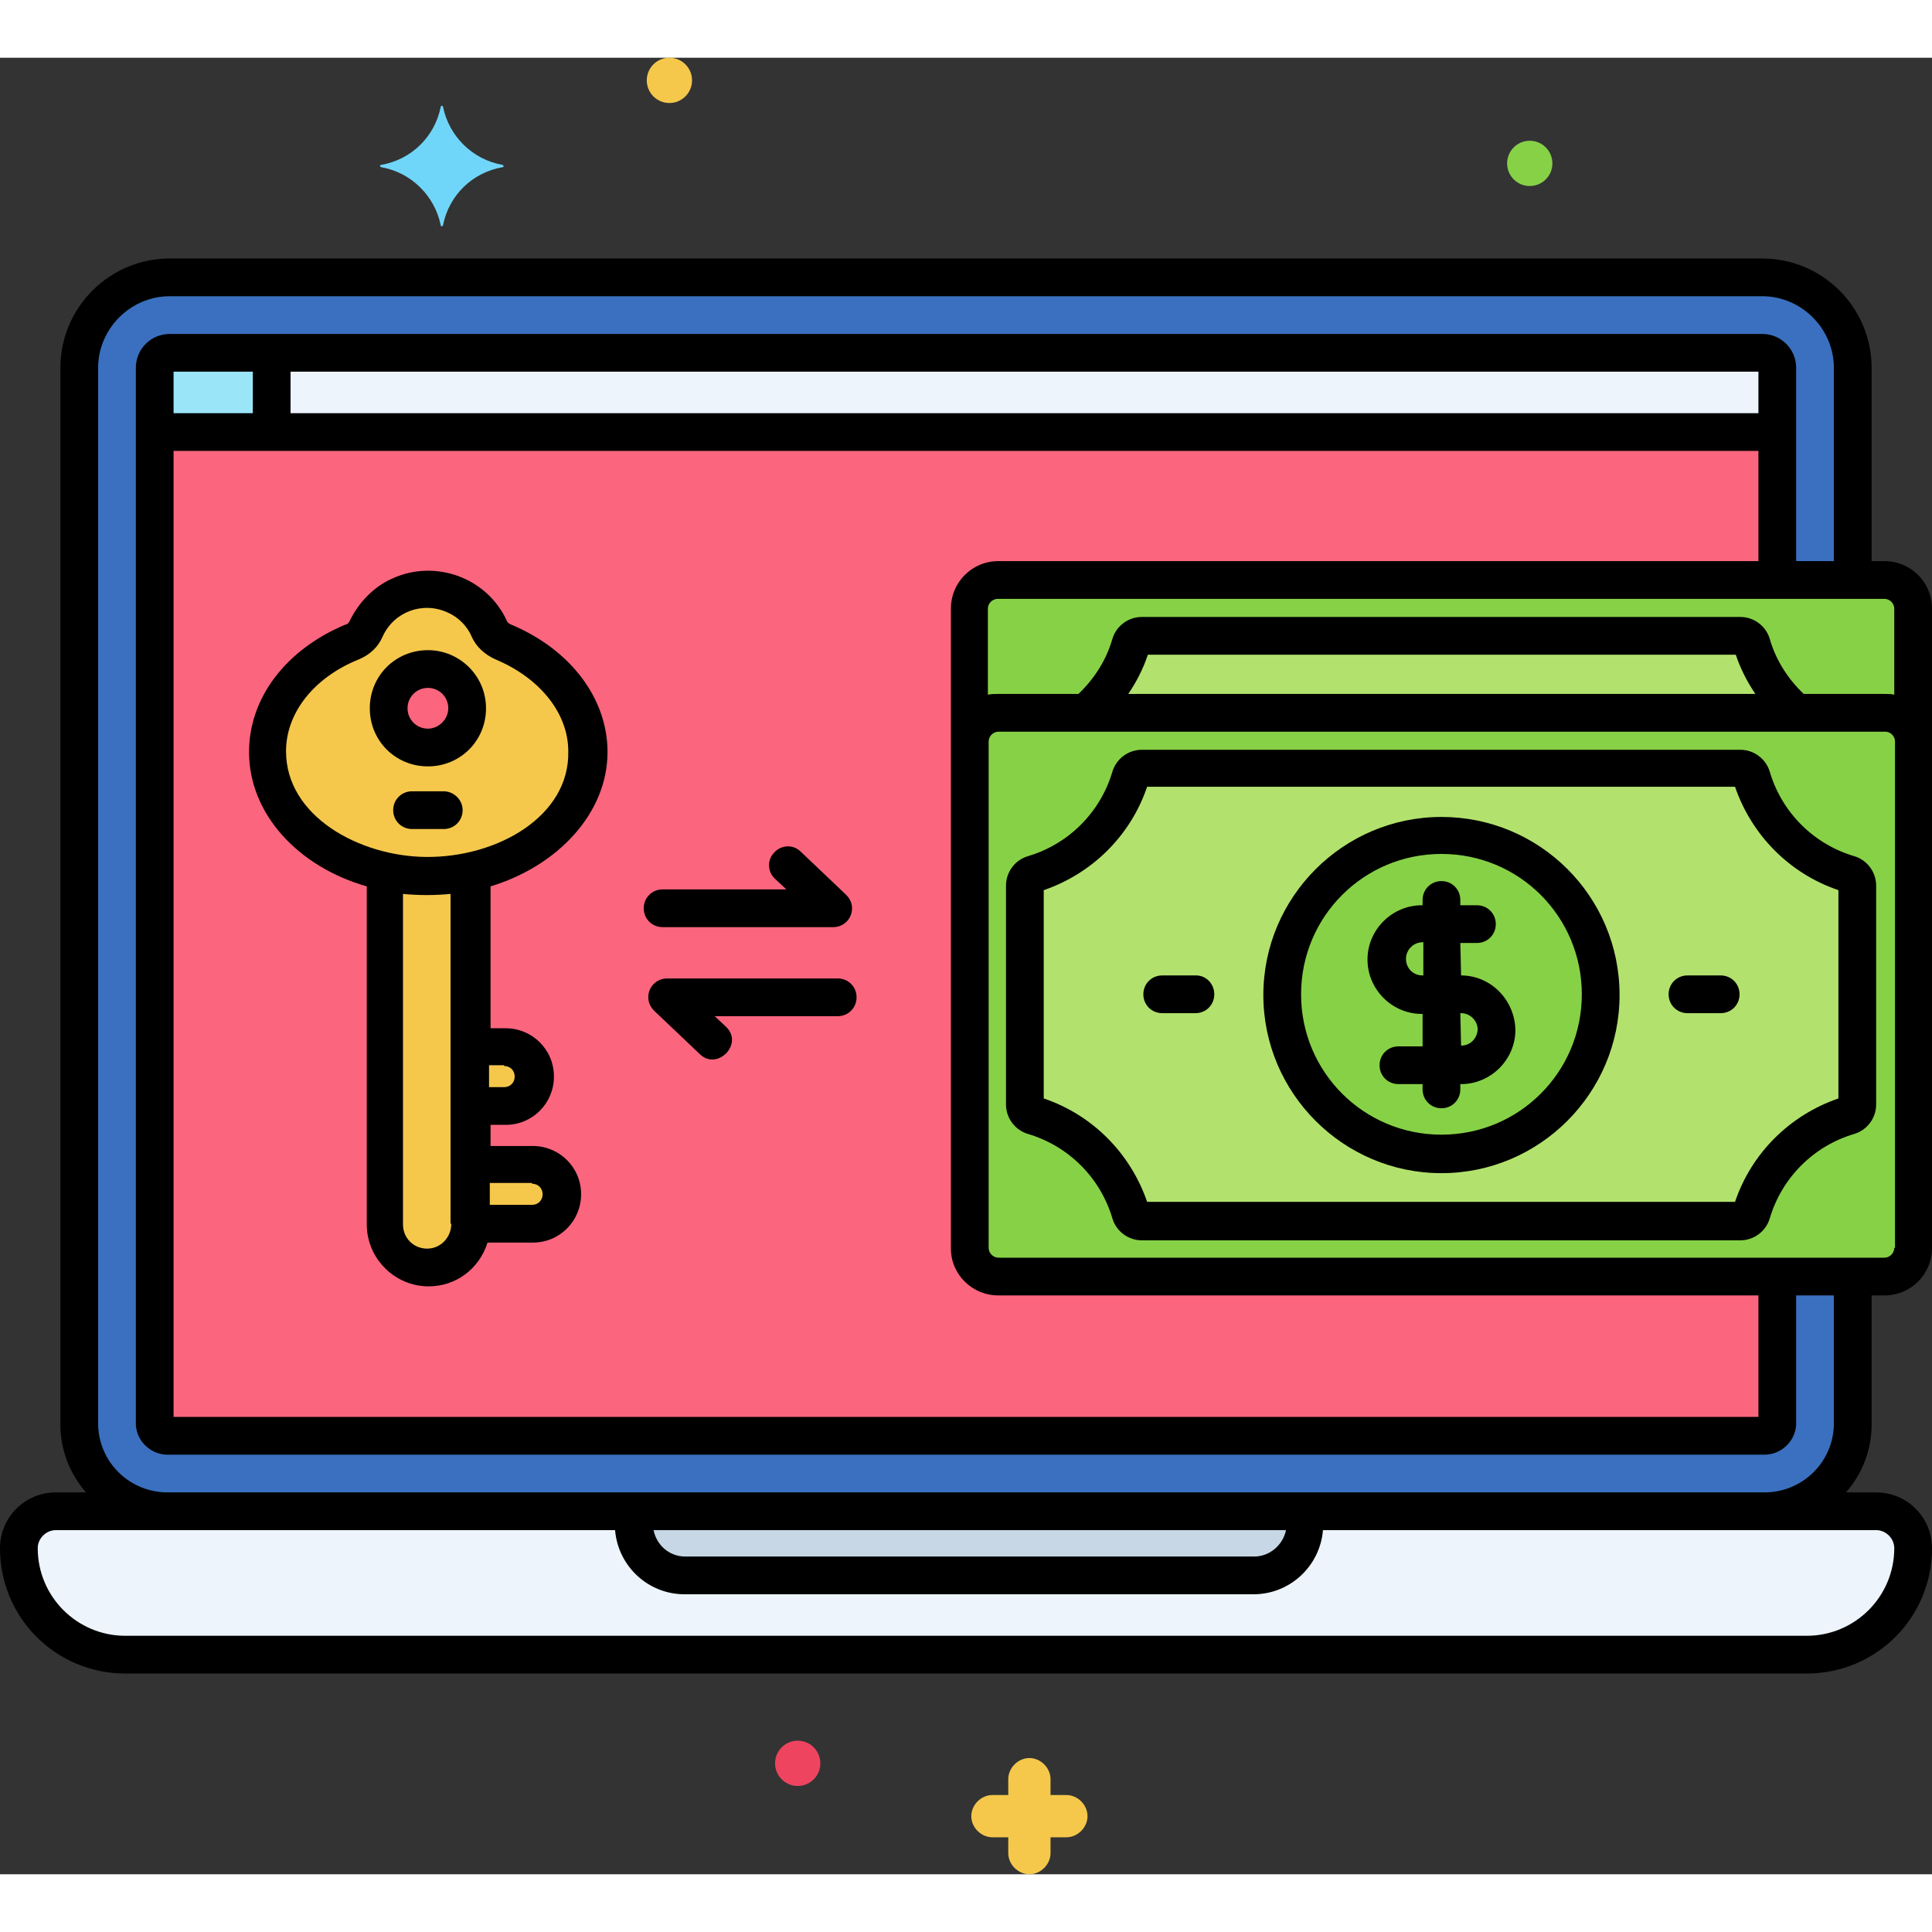 <svg id="Layer_68" enable-background="new 0 0 256 240.7" height="512" viewBox="0 0 256 240.7" width="512" xmlns="http://www.w3.org/2000/svg"><rect x="0" y="0" width="256" height="240.7" fill="#333333" stroke="none"/><g><path d="m132.3 161.5c-2.1 0-3.8-1.7-3.8-3.8v-84.7c0-2.1 1.7-3.8 3.8-3.8h113.2v-28.1c0-6.6-5.4-12-12-12h-211c-6.6 0-12 5.4-12 12v140 .9c.6 6.1 5.8 10.7 11.9 10.6h211.2c6.1.1 11.3-4.5 11.9-10.6 0-.3 0-.6 0-.9v-19.6z" fill="#3a70bf"/><path d="m132.3 161.5c-2.1 0-3.8-1.7-3.8-3.8v-84.7c0-2.1 1.7-3.8 3.8-3.8h103.2v-28.1c0-1.1-.9-2-2-2h-211c-1.1 0-2 .9-2 2v140 .2c.2.8 1 1.4 1.9 1.3h211.2c.9.1 1.7-.5 1.9-1.4v-.1-19.6z" fill="#fc657e"/><path d="m233.5 39.1h-211c-1.1 0-2 .9-2 2v8.5h215v-8.5c0-1.1-.9-2-2-2z" fill="#edf4fc"/><path d="m248.6 192.6h-241.2c-2.7 0-4.9 2.2-4.9 4.9 0 7.8 6.3 14.1 14.1 14.1h222.8c7.8 0 14.1-6.3 14.1-14.1 0-2.7-2.2-4.9-4.9-4.9z" fill="#edf4fc"/><path d="m36 39.1h-13.5c-1.1 0-2 .9-2 2v8.5h15.5z" fill="#9be5f9"/><path d="m84 192.6v1.7c0 3.7 3 6.8 6.8 6.8h75.4c3.7 0 6.8-3 6.8-6.8v-1.7z" fill="#c7d7e5"/><path d="m66.6 14.2c-4-.7-7.1-3.8-7.9-7.7 0-.1-.1-.2-.2-.1-.1 0-.1.1-.1.1-.8 4-3.9 7-7.9 7.7-.1 0-.2.1-.1.2 0 .1.1.1.1.1 4 .7 7.1 3.8 7.9 7.7 0 .1.1.2.2.1.1 0 .1-.1.1-.1.8-4 3.9-7 7.9-7.7.1 0 .2-.1.1-.2 0 0 0 0-.1-.1z" fill="#70d6f9"/><circle cx="105.7" cy="226" fill="#ef4460" r="3"/><circle cx="88.7" cy="3" fill="#f5c84c" r="3"/><circle cx="202.7" cy="14" fill="#87d147" r="3"/><g fill="#f5c84c"><path d="m141.3 230.2h-2.1v-2.1c0-1.5-1.3-2.8-2.8-2.8s-2.8 1.3-2.8 2.8v2.1h-2.1c-1.5 0-2.8 1.3-2.8 2.8s1.3 2.8 2.8 2.8h2.1v2.1c0 1.5 1.3 2.8 2.8 2.8s2.8-1.3 2.8-2.8v-2.1h2.1c1.5 0 2.8-1.3 2.8-2.8s-1.3-2.8-2.8-2.8z"/><path d="m66.8 131.1h-4.5v7.9h4.5c2.2 0 3.9-1.8 3.9-3.9s-1.7-4-3.9-4z"/><path d="m70.5 146.7h-8.1v7.9h8.1c2.2 0 3.9-1.8 3.9-3.9s-1.7-4-3.9-4z"/><path d="m51 107.8v46.8c0 3.1 2.5 5.7 5.7 5.7 3.1 0 5.7-2.5 5.7-5.7v-46.8c-3.8.8-7.7.8-11.4 0z"/><path d="m48.5 75.7c-.4.8-1 1.4-1.8 1.7-6.7 2.8-11.3 8.3-11.3 14.6 0 9.1 9.5 16.5 21.3 16.5s21.3-7.4 21.3-16.5c0-6.3-4.6-11.8-11.3-14.6-.8-.3-1.5-.9-1.8-1.7-2.1-4.5-7.4-6.5-11.9-4.5-2 .9-3.6 2.5-4.5 4.5zm13.4 10.5c0 2.9-2.3 5.2-5.2 5.2s-5.2-2.3-5.2-5.2 2.3-5.2 5.2-5.2 5.2 2.3 5.2 5.2z"/></g><path d="m249.7 69.2h-117.4c-2.1 0-3.8 1.7-3.8 3.8v17.6c0-2.1 1.7-3.8 3.8-3.8h117.5c2.1 0 3.8 1.7 3.8 3.8v-17.6c-.1-2.1-1.8-3.8-3.9-3.8z" fill="#87d147"/><path d="m212.2 86.8h25.9c-2.8-2.4-4.9-5.5-6-9.1-.2-.7-.8-1.1-1.5-1.1h-79.3c-.7 0-1.3.4-1.5 1.1-1.1 3.5-3.1 6.7-6 9.1z" fill="#b2e26d"/><path d="m249.7 86.8h-117.4c-2.1 0-3.8 1.7-3.8 3.8v67.2c0 2.1 1.7 3.8 3.8 3.8h117.5c2.1 0 3.8-1.7 3.8-3.8v-67.2c-.1-2.1-1.8-3.8-3.9-3.8z" fill="#87d147"/><path d="m245 108.2c-6.2-1.9-11-6.7-12.9-12.9-.2-.7-.8-1.1-1.5-1.1h-79.3c-.7 0-1.3.4-1.5 1.1-1.9 6.2-6.7 11-12.9 12.9-.7.2-1.1.8-1.1 1.5v29c0 .7.4 1.3 1.1 1.5 6.2 1.9 11 6.7 12.9 12.9.2.7.8 1.1 1.5 1.1h79.3c.7 0 1.3-.4 1.5-1.1 1.9-6.2 6.7-11 12.9-12.9.7-.2 1.1-.8 1.1-1.5v-29c0-.7-.4-1.3-1.1-1.5z" fill="#b2e26d"/><circle cx="191" cy="124.1" fill="#87d147" r="21.1"/><path d="m80.5 92c0-7.1-4.9-13.6-12.8-16.9-.2-.1-.4-.2-.5-.4-2.6-5.8-9.5-8.3-15.2-5.7-2.5 1.1-4.5 3.2-5.7 5.7-.1.2-.3.4-.5.4-7.9 3.3-12.8 9.7-12.8 16.9 0 8.2 6.5 15.2 15.6 17.8v44.8c0 4.5 3.7 8.2 8.2 8.2 3.6 0 6.7-2.3 7.8-5.8h6c3.6 0 6.4-2.9 6.4-6.4 0-3.6-2.9-6.4-6.4-6.4h-5.6v-2.8h2c3.6 0 6.4-2.9 6.4-6.4 0-3.6-2.9-6.4-6.4-6.4h-2v-18.8c8.9-2.7 15.5-9.7 15.5-17.8zm-20.7 62.5c0 1.8-1.4 3.3-3.2 3.3s-3.2-1.4-3.2-3.2v-43.8c2.1.2 4.2.2 6.3 0v43.7zm10.7-5.3c.8 0 1.4.6 1.4 1.4s-.6 1.4-1.4 1.4h-5.6v-2.9h5.6zm-3.7-15.6c.8 0 1.4.6 1.4 1.4s-.6 1.4-1.4 1.4h-2v-2.9h2zm-10.4-27.7c-8.8-.1-18.5-5.4-18.5-14 0-5.1 3.7-9.8 9.7-12.2 1.4-.6 2.5-1.6 3.1-3 1.5-3.3 5.3-4.7 8.6-3.2 1.4.6 2.6 1.8 3.2 3.2s1.8 2.4 3.1 3c6 2.5 9.7 7.2 9.7 12.2.2 8.6-9.4 14.1-18.9 14z"/><path d="m56.7 78.5c-4.3 0-7.7 3.4-7.7 7.7s3.4 7.7 7.7 7.7 7.7-3.4 7.7-7.7-3.5-7.7-7.7-7.7zm0 10.4c-1.5 0-2.7-1.2-2.7-2.7s1.2-2.7 2.7-2.7 2.7 1.2 2.7 2.7c0 1.4-1.2 2.7-2.7 2.7z"/><path d="m58.8 97.2h-4.2c-1.4 0-2.5 1.1-2.5 2.5s1.1 2.5 2.5 2.5h4.2c1.4 0 2.5-1.1 2.5-2.5s-1.2-2.5-2.5-2.5z"/><path d="m249.7 66.7h-1.7v-25.6c0-8-6.5-14.5-14.5-14.5h-211c-8 0-14.5 6.5-14.5 14.5v140c0 3.3 1.2 6.5 3.4 9h-4c-4.1 0-7.4 3.3-7.4 7.4 0 9.2 7.4 16.6 16.6 16.6h222.8c9.2 0 16.6-7.4 16.6-16.6 0-4.1-3.3-7.4-7.4-7.4h-4c2.2-2.5 3.4-5.7 3.4-9v-17.1h1.7c3.5 0 6.3-2.8 6.3-6.3v-84.7c0-3.5-2.8-6.3-6.3-6.3zm-236.7-25.6c0-5.2 4.3-9.5 9.5-9.5h211c5.2 0 9.5 4.3 9.5 9.5v25.6h-5v-25.6c0-2.5-2-4.5-4.5-4.5h-211c-2.5 0-4.5 2-4.5 4.5v140c.1 2.3 2.1 4.1 4.4 4h211.2c2.3.1 4.3-1.7 4.4-4v-17.1h5v17.1c-.1 5.1-4.3 9.1-9.4 9h-211.2c-5.1.1-9.3-3.9-9.4-9zm119.3 122.9h100.7v16.1h-210v-128h210v14.6h-100.7c-3.5 0-6.3 2.8-6.3 6.3v84.8c0 3.4 2.8 6.2 6.3 6.2zm-109.3-116.9v-5.5h10.5v5.5zm15.5 0v-5.5h194.5v5.5zm131.9 148c-.4 2-2.2 3.5-4.2 3.5h-75.4c-2.1 0-3.8-1.5-4.2-3.5zm78.2 0c1.3 0 2.4 1.1 2.4 2.4 0 6.4-5.2 11.6-11.6 11.6h-222.8c-6.4 0-11.6-5.2-11.6-11.6 0-1.3 1.1-2.4 2.4-2.4h74.1c.4 4.8 4.4 8.5 9.2 8.5h75.4c4.8 0 8.8-3.7 9.2-8.5zm2.4-37.4c0 .7-.6 1.3-1.3 1.3h-117.4c-.7 0-1.3-.6-1.3-1.3v-67.1c0-.7.6-1.3 1.3-1.3h117.5c.7 0 1.3.6 1.3 1.3v67.1zm-101.5-73.4c1.1-1.6 2-3.4 2.6-5.2h77.9c.6 1.8 1.5 3.6 2.6 5.2zm101.5.1c-.4-.1-.8-.1-1.3-.1h-10.7c-2.1-2-3.7-4.5-4.5-7.3-.5-1.7-2.1-2.9-3.9-2.9h-79.3c-1.8 0-3.4 1.2-3.9 2.9-.8 2.8-2.4 5.3-4.5 7.3h-10.7c-.4 0-.8 0-1.3.1v-11.4c0-.7.6-1.3 1.3-1.3h117.5c.7 0 1.3.6 1.3 1.3z"/><path d="m191 100.6c-13 0-23.6 10.6-23.6 23.6s10.6 23.6 23.6 23.6 23.6-10.6 23.6-23.6c0-13.1-10.6-23.6-23.6-23.6zm0 42.1c-10.3 0-18.6-8.3-18.6-18.6s8.3-18.6 18.6-18.6 18.6 8.3 18.6 18.6-8.3 18.6-18.6 18.6z"/><path d="m193.6 121.6-.1-4.3h2.2c1.4 0 2.5-1.1 2.5-2.5s-1.1-2.5-2.5-2.5h-2.2v-.7c0-1.4-1.1-2.5-2.5-2.5s-2.5 1.1-2.5 2.5v.7h-.1c-3.9 0-7.2 3.2-7.2 7.2 0 3.9 3.2 7.2 7.2 7.2h.1v4.3h-3.2c-1.4 0-2.5 1.1-2.5 2.5s1.1 2.5 2.5 2.5h3.2v.7c0 1.4 1.1 2.5 2.5 2.5s2.5-1.1 2.5-2.5v-.7h.1c3.9 0 7.2-3.2 7.2-7.2-.1-4-3.3-7.2-7.2-7.2zm-5.1 0c-1.3 0-2.2-1-2.2-2.2s1-2.2 2.2-2.2h.1v4.4zm5.1 9.3-.1-4.3h.1c1.2 0 2.2 1 2.2 2.2-.1 1.2-1 2.1-2.2 2.1z"/><path d="m245.7 105.8c-5.4-1.6-9.6-5.8-11.2-11.2-.5-1.7-2.1-2.9-3.9-2.9h-79.3c-1.8 0-3.4 1.2-3.9 2.9-1.6 5.4-5.8 9.6-11.2 11.2-1.7.5-2.9 2.1-2.9 3.9v29c0 1.8 1.2 3.4 2.9 3.9 5.4 1.6 9.6 5.8 11.2 11.2.5 1.7 2.1 2.9 3.9 2.9h79.3c1.8 0 3.4-1.2 3.9-2.9 1.6-5.4 5.8-9.6 11.2-11.2 1.7-.5 2.9-2.1 2.9-3.9v-29c0-1.8-1.2-3.4-2.9-3.9zm-2.1 32.1c-6.4 2.2-11.5 7.2-13.7 13.7h-77.9c-2.2-6.4-7.2-11.5-13.7-13.7v-27.6c6.4-2.2 11.5-7.2 13.7-13.7h77.9c2.2 6.4 7.2 11.5 13.7 13.7z"/><path d="m87.8 115.2h22.6c1.4 0 2.5-1.1 2.5-2.5 0-.7-.3-1.3-.8-1.8l-6-5.7c-1-1-2.6-.9-3.5.1-1 1-.9 2.6.1 3.5l1.5 1.4h-16.4c-1.4 0-2.5 1.1-2.5 2.5s1.1 2.5 2.5 2.5z"/><path d="m111 122h-22.6c-1.4 0-2.5 1.1-2.5 2.5 0 .7.3 1.3.8 1.8l6 5.7c2.3 2.3 5.9-1.3 3.5-3.6l-1.5-1.4h16.3c1.4 0 2.5-1.1 2.5-2.5s-1.1-2.5-2.5-2.5z"/><path d="m158.5 121.6h-4.5c-1.4 0-2.5 1.1-2.5 2.5s1.1 2.5 2.5 2.5h4.4c1.4 0 2.5-1.1 2.5-2.5s-1.1-2.5-2.4-2.5z"/><path d="m228 121.6h-4.4c-1.4 0-2.5 1.1-2.5 2.5s1.1 2.5 2.5 2.5h4.4c1.4 0 2.5-1.1 2.5-2.5s-1.1-2.5-2.5-2.5z"/></g></svg>